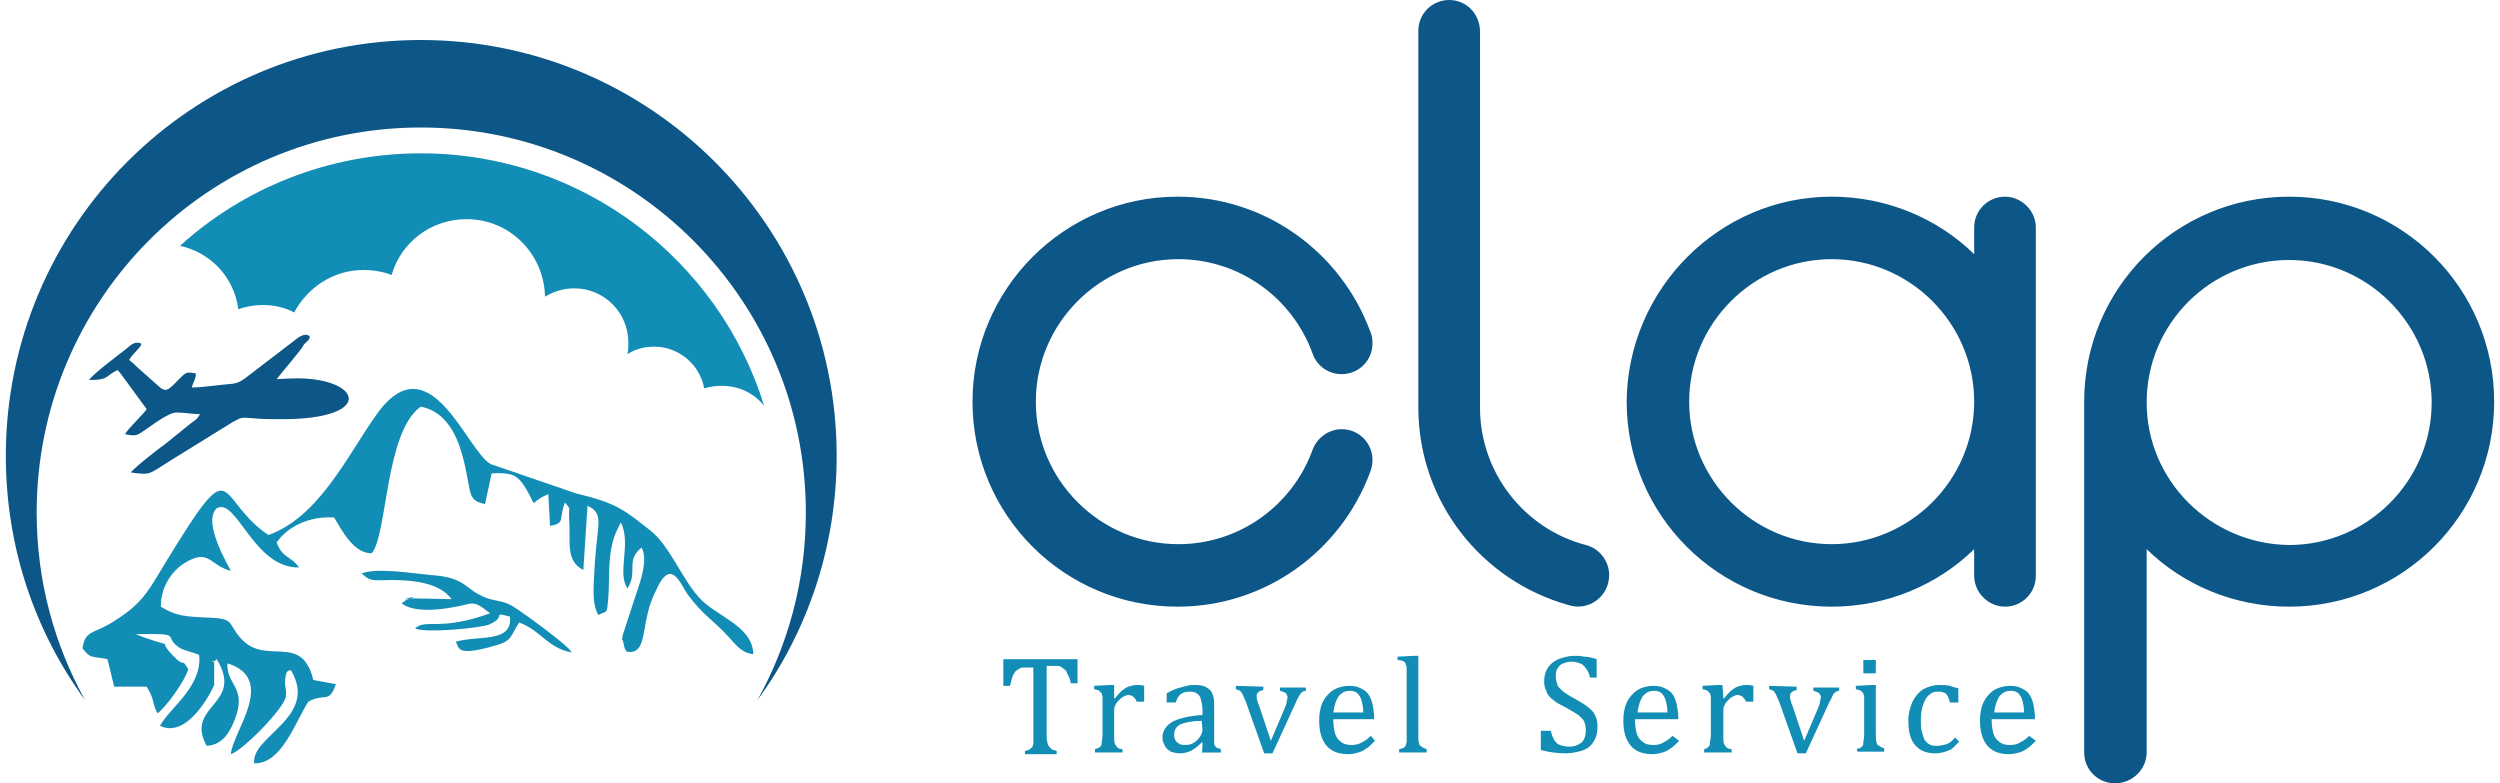 <svg xmlns:xodm="http://www.corel.com/coreldraw/odm/2003" xmlns="http://www.w3.org/2000/svg" xmlns:xlink="http://www.w3.org/1999/xlink" id="Capa_1" x="0px" y="0px" viewBox="0 0 300 94" style="enable-background:new 0 0 300 94;" xml:space="preserve"><style type="text/css">	.st0{fill-rule:evenodd;clip-rule:evenodd;fill:#0D5788;}	.st1{fill-rule:evenodd;clip-rule:evenodd;fill:#128DB6;}	.st2{fill:#128DB6;}</style><g id="Capa_x0020_1">	<g id="_2809071961552">		<path class="st0" d="M50.5,4.8C23,4.8,0.7,27.1,0.7,54.7c0,11,3.5,21.1,9.5,29.3c-3.7-6.7-5.8-14.3-5.8-22.5   C4.4,36,25,15.3,50.5,15.3S96.7,36,96.7,61.5c0,8.2-2.1,15.8-5.8,22.5c6-8.2,9.5-18.4,9.5-29.3C100.4,27.1,78,4.8,50.5,4.8z    M33.2,45.5c1.9-0.1,3.1-0.2,5,0.1c5.6,1,5.3,4.8-4.7,4.7c-1,0-2,0-3-0.1c-1.5-0.1-1.4-0.2-2.5,0.4l-7.6,4.7   c-2.7,1.7-2.3,1.7-4.7,1.4c0.3-0.5,3.5-3,4.1-3.4l3.1-2.5c0.5-0.4,0.7-0.4,1.1-1.1c-0.9,0-1.9-0.2-2.8-0.2c-1,0-2.9,1.5-3.8,2.1   c-0.9,0.6-1,0.8-2.4,0.5c0.3-0.6,2.3-2.5,2.6-3l-3-4.1c-0.3-0.4-0.3-0.4-0.5-0.6c-1.6,0.8-1,1.2-3.4,1.2c0.3-0.6,3.5-3,4.4-3.7   c0.5-0.4,1-1,1.8-0.7c0.3,0.3-1.1,1.3-1.4,2c0.4,0.3,0.5,0.4,0.9,0.8l2.7,2.4c1,0.9,1.3,0.1,2.9-1.4c0.5-0.4,0.7-0.3,1.5-0.2   c0,0.7-0.3,1-0.5,1.7c1.1,0,2.3-0.2,3.4-0.3c1.5-0.2,1.9,0,3-0.8l6.4-4.9c0.3-0.2,0.9-0.5,1.3-0.2c0.3,0.3-0.4,0.8-0.6,1   C36.1,42.1,33.7,44.8,33.2,45.5z"></path>		<path class="st1" d="M32.2,64.2C26,60,28.2,54.1,21.1,65.5c-3.4,5.4-3.5,6.7-8,9.4c-1.9,1.1-2.9,0.8-3.2,2.9c1,1.3,1.1,0.9,3,1.3   l0.8,3.3l3.9,0c1,1.6,0.6,1.9,1.3,3.2c1-0.7,3.3-3.9,3.7-5.3c-0.9-1.4-0.3-0.3-1.3-1.1c-3.1-2.9,0.4-1.2-4-2.7l-1-0.4   c6-0.1,3.1,0.2,5.2,1.6c0.6,0.4,1.8,0.6,2.4,0.9c0.4,3.8-3.6,6.4-4.7,8.5c3.5,1.7,6.5-4.8,6.5-4.9l0-2c0.1-1.9-0.7-0.1,0.3-1.1   c3.4,5.5-3.9,5.5-1.2,10.4c2.1-0.1,3-2,3.6-3.8c1-3.3-1.3-3.7-1.1-6.1c6,1.9,0.6,8.2,0.4,10.9c1.4-0.4,6.4-5.5,6.6-6.9   c0.1-0.9-0.1-1.1-0.1-1.7c0.1-1.7,0.4-1.3,0.7-1.5c3.4,5.7-4.8,7.9-4.4,11.2c3.3,0.1,4.9-4.9,6.5-7.4c2-1.1,2.5,0.3,3.3-2.1   l-2.7-0.5c-1.4-5.8-5.7-1.6-8.7-5c-1.7-1.9-0.6-2.4-4.2-2.5c-2.4-0.1-3.7-0.2-5.4-1.3c0-2.5,1.4-4.3,2.8-5.2   c3-1.9,3.1,0.3,5.6,0.9c-0.1-0.3-3.5-5.8-1.7-7.5c2.4-1.4,4.4,7.2,9.9,7.1c-1-1.4-2-1.1-2.7-3c1.2-1.8,3.8-3.2,6.9-3   c0.9,1.5,2.3,4.3,4.5,4.3c1.9-2.2,1.6-14.6,5.9-17.6c4,0.8,5,5.4,5.6,8.6c0.4,2.2,0.4,2.7,2.1,3.1l0.8-3.7c2.2-0.1,3,0.1,3.9,1.5   c1.9,3,0.2,2.1,2.9,1l0.2,3.8c1.9-0.3,1-0.8,1.8-2.8c0.8,1,0.4,0.4,0.5,2c0.2,2.6-0.5,5,1.7,6.1l0.5-7.7c2,0.9,1.2,2.1,0.9,6.6   c-0.1,2.3-0.5,5,0.4,6.5c1.1-0.6,1,0.1,1.2-2.1c0.2-2.6-0.2-5.8,1.2-8.4l0.3-0.6c1.3,2.5-0.5,6.1,0.8,7.9c1.3-2-0.3-3.3,1.7-4.9   c0.8,1.6-0.2,4.2-0.8,6l-1.5,4.6c0,1.7-0.2-0.8,0.1,0.8c0.2,0.9,0.1,0.6,0.4,1.1c2.1,0.4,1.9-2.1,2.5-4.5c0.2-1,0.6-2,1-2.8   c1.8-4.1,2.9-0.9,3.8,0.4c1.9,2.6,2.9,2.9,5,5.2c0.9,1,1.6,1.9,2.9,2c-0.1-3.5-4.7-4.6-6.6-6.9c-2.1-2.4-3.4-6-5.7-7.9   c-3.2-2.5-4-3.3-9-4.5l-10.2-3.5C56,54.2,51.5,40.5,45,50C41.7,54.7,38.2,62.1,32.2,64.2L32.2,64.2z M50.5,18.4   c-11.1,0-21.3,4.2-28.9,11.1c3.7,0.8,6.5,3.8,7,7.6c0.9-0.3,1.9-0.5,2.9-0.5c1.4,0,2.7,0.3,3.8,0.9c1.6-3,4.7-5.1,8.3-5.1   c1.2,0,2.4,0.2,3.4,0.6c1.1-3.9,4.7-6.7,9-6.7c5.2,0,9.3,4.2,9.4,9.3c1-0.6,2.2-1,3.5-1c3.6,0,6.5,2.9,6.5,6.5   c0,0.5,0,0.9-0.1,1.4c0.9-0.6,2-0.9,3.2-0.9c3,0,5.5,2.2,6,5c0.7-0.2,1.4-0.3,2.1-0.3c2.1,0,3.9,0.9,5.1,2.4   C86.3,31.2,69.9,18.4,50.5,18.4z M47,69.6c2.8,0,5.8,0.4,7.2,2.3l-4.7-0.1c-2.7,0.5,1.8-0.7-0.7,0.2c-0.1,0-0.2,0.1-0.3,0.2   c-0.1,0-0.2,0.1-0.3,0.2c1.4,1.1,4.3,0.8,6,0.5c2.6-0.4,2.4-1.1,4.6,0.7c-6.1,2.2-7.6,0.6-9,1.8c1.1,0.6,7.9,0,9-0.5   c2.1-1,0.1-1.5,2.4-0.9c0.3,3.2-3.7,2.2-6.5,3c0.4,0.8,0.1,1.8,4.6,0.5c2.3-0.6,1.9-1.2,3-2.8c2.7,1,3.3,3,6.3,3.6   c-0.2-0.7-5.7-4.7-7-5.5c-1.2-0.8-2.3-0.6-3.6-1.2c-2.3-1-2.1-2.3-6.3-2.6c-2.3-0.2-6.3-0.9-8.3-0.2C44.5,69.9,44.9,69.6,47,69.6z   "></path>		<path class="st0" d="M141.3,23.6c10.6,0,19.6,6.7,23.1,16.1c0.2,0.4,0.3,0.9,0.3,1.5c0,2.1-1.7,3.7-3.7,3.7c-1.6,0-3-1-3.5-2.5   l0,0c-2.4-6.6-8.7-11.3-16.1-11.3c-9.4,0-17.1,7.7-17.1,17.1c0,9.4,7.7,17.1,17.1,17.1c7.4,0,13.7-4.7,16.1-11.3l0,0   c0.5-1.4,1.9-2.5,3.5-2.5c2.1,0,3.7,1.7,3.7,3.7c0,0.5-0.1,1-0.3,1.5c-3.5,9.4-12.5,16.1-23.1,16.1c-13.6,0-24.6-11-24.6-24.6   C116.7,34.7,127.7,23.6,141.3,23.6z M219.8,23.6c6.6,0,12.7,2.6,17.1,6.9v-3.1l0-0.1c0-2.1,1.7-3.7,3.7-3.7s3.7,1.7,3.7,3.7v14.2   v6.7v6.7v14.2c0,2.1-1.7,3.7-3.7,3.7s-3.7-1.7-3.7-3.7l0-0.1v-3.1c-4.4,4.3-10.5,6.9-17.1,6.9c-13.6,0-24.6-11-24.6-24.6   C195.3,34.7,206.3,23.6,219.8,23.6z M219.8,31.1c9.4,0,17.1,7.7,17.1,17.1c0,9.4-7.7,17.1-17.1,17.1s-17.1-7.7-17.1-17.1   C202.7,38.8,210.4,31.1,219.8,31.1z M257.6,90.3V65.9c4.4,4.3,10.5,6.9,17.1,6.9c13.6,0,24.6-11,24.6-24.6   c0-13.6-11-24.6-24.6-24.6s-24.6,11-24.6,24.6l0,0.1v41.9l0,0.1c0,2.1,1.7,3.7,3.7,3.7C255.9,94,257.6,92.3,257.6,90.3z    M257.6,48.3L257.6,48.3c0-9.5,7.7-17.1,17.1-17.1c9.4,0,17.1,7.7,17.1,17.1c0,9.4-7.7,17.1-17.1,17.1   C265.3,65.3,257.6,57.7,257.6,48.3z M177.6,3.8v44.4h0c0,0.2,0,0.5,0,0.7c0,7.9,5.4,14.6,12.7,16.5l0,0c1.6,0.4,2.8,1.9,2.8,3.6   c0,2.6-2.5,4.4-4.9,3.6c-10.4-2.9-18-12.4-18-23.7V3.7c0-2.1,1.7-3.7,3.7-3.7C176,0,177.6,1.7,177.6,3.8L177.6,3.8L177.6,3.8z"></path>		<path class="st2" d="M120.4,79.1h8.9v2.9h-0.8c-0.1-0.5-0.2-0.8-0.4-1.1c-0.1-0.3-0.2-0.5-0.4-0.6c-0.1-0.1-0.3-0.2-0.4-0.3   c-0.2-0.1-0.4-0.1-0.7-0.1h-1v8.4c0,0.3,0,0.6,0.1,0.8c0,0.2,0.1,0.3,0.2,0.5c0.1,0.1,0.2,0.2,0.3,0.3c0.1,0.1,0.3,0.1,0.6,0.2   v0.4H123v-0.4c0.2,0,0.3-0.1,0.4-0.1c0.1,0,0.2-0.1,0.3-0.2c0.1-0.1,0.1-0.1,0.2-0.2c0-0.1,0.1-0.2,0.1-0.4c0-0.2,0-0.4,0-0.7   v-8.4h-1c-0.3,0-0.5,0-0.6,0.1c-0.2,0.1-0.3,0.2-0.5,0.3c-0.1,0.2-0.3,0.4-0.4,0.7c-0.1,0.3-0.2,0.7-0.3,1.1h-0.8L120.4,79.1   L120.4,79.1z M133.7,83.8l0.1,0c0.3-0.4,0.6-0.7,0.8-0.9c0.3-0.2,0.5-0.4,0.8-0.5c0.3-0.1,0.6-0.2,1-0.2c0.3,0,0.6,0,0.9,0.1v1.9   h-0.9c-0.1-0.3-0.3-0.5-0.4-0.6c-0.1-0.1-0.4-0.2-0.6-0.2c-0.2,0-0.4,0.1-0.6,0.2c-0.2,0.1-0.4,0.3-0.6,0.5   c-0.2,0.2-0.3,0.4-0.4,0.6c-0.1,0.2-0.1,0.4-0.1,0.7v2.9c0,0.5,0,0.8,0.1,1c0.1,0.2,0.2,0.3,0.3,0.4c0.1,0.1,0.3,0.2,0.6,0.2v0.4   h-3.3v-0.4c0.2-0.1,0.4-0.1,0.5-0.2c0.1-0.1,0.2-0.1,0.2-0.2c0.1-0.1,0.1-0.2,0.1-0.4c0-0.2,0.1-0.5,0.1-0.9v-3.6   c0-0.4,0-0.6,0-0.9c0-0.2-0.1-0.4-0.1-0.5c-0.1-0.1-0.2-0.2-0.3-0.3c-0.1-0.1-0.3-0.1-0.6-0.2v-0.4l1.9-0.1h0.5L133.7,83.8   L133.7,83.8z M144.3,89.1l-0.1,0c-0.5,0.5-0.9,0.8-1.3,1c-0.4,0.2-0.9,0.3-1.3,0.3c-0.4,0-0.8-0.1-1.1-0.2   c-0.3-0.2-0.6-0.4-0.7-0.7c-0.2-0.3-0.3-0.6-0.3-1c0-0.8,0.4-1.4,1.2-1.9c0.8-0.4,2-0.7,3.6-0.8v-0.5c0-0.6-0.1-1-0.2-1.4   s-0.3-0.6-0.5-0.7c-0.2-0.2-0.6-0.2-0.9-0.2c-0.4,0-0.8,0.1-1,0.3c-0.3,0.2-0.5,0.6-0.6,1h-1.1v-1.1c0.5-0.3,1-0.5,1.3-0.6   c0.4-0.1,0.7-0.2,1.1-0.3c0.4-0.1,0.7-0.1,1.1-0.1c0.5,0,1,0.1,1.3,0.3c0.3,0.2,0.6,0.4,0.7,0.8c0.2,0.4,0.2,0.9,0.2,1.6v2.9   c0,0.4,0,0.7,0,0.9c0,0.2,0,0.3,0,0.5s0.1,0.3,0.1,0.3c0.1,0.1,0.1,0.2,0.2,0.2c0.1,0.1,0.3,0.1,0.5,0.2v0.4h-2.3   C144.3,90.3,144.3,89.1,144.3,89.1z M144.2,86.5c-1.1,0-2,0.2-2.5,0.4c-0.6,0.3-0.8,0.7-0.8,1.3c0,0.3,0.1,0.6,0.2,0.7   c0.1,0.2,0.3,0.3,0.5,0.4c0.2,0.1,0.4,0.1,0.7,0.1c0.4,0,0.7-0.1,1-0.3c0.3-0.2,0.5-0.4,0.7-0.7c0.2-0.3,0.3-0.6,0.3-0.8   L144.2,86.5L144.2,86.5z M151.6,82.4v0.4c-0.3,0.1-0.4,0.1-0.5,0.2c-0.1,0.1-0.2,0.1-0.2,0.2c-0.1,0.1-0.1,0.2-0.1,0.4   c0,0.1,0,0.3,0.1,0.5c0,0.2,0.1,0.3,0.2,0.6l1.4,4.2l1.7-4c0.1-0.3,0.2-0.5,0.2-0.7c0-0.2,0.1-0.3,0.1-0.5c0-0.2-0.1-0.4-0.2-0.5   c-0.1-0.1-0.3-0.2-0.7-0.3v-0.4h3.1v0.4c-0.2,0-0.4,0.1-0.5,0.2c-0.1,0.1-0.2,0.2-0.3,0.4c-0.1,0.2-0.3,0.5-0.4,0.8l-2.8,6.1h-1   l-2.2-6.2c-0.2-0.4-0.3-0.7-0.4-0.9c-0.1-0.2-0.2-0.3-0.3-0.4c-0.1-0.1-0.3-0.1-0.5-0.2v-0.4L151.6,82.4L151.6,82.4z M165,88.9   c-0.4,0.4-0.7,0.7-1,0.9c-0.3,0.2-0.6,0.4-1,0.5c-0.4,0.1-0.7,0.2-1.2,0.2c-1.1,0-2-0.3-2.6-1c-0.6-0.7-0.9-1.7-0.9-3   c0-0.8,0.1-1.5,0.4-2.2c0.3-0.6,0.7-1.1,1.3-1.5c0.5-0.3,1.2-0.5,1.9-0.5c0.6,0,1,0.1,1.4,0.3c0.4,0.2,0.7,0.4,0.9,0.7   c0.2,0.3,0.4,0.7,0.5,1.2c0.1,0.5,0.2,1.1,0.2,1.8H160v0.1c0,0.7,0.1,1.2,0.2,1.6c0.1,0.4,0.4,0.8,0.7,1c0.3,0.3,0.8,0.4,1.3,0.4   c0.4,0,0.9-0.1,1.2-0.3c0.4-0.2,0.7-0.4,1.1-0.8L165,88.9L165,88.9z M163.6,85.6c0-0.6-0.1-1.1-0.2-1.5c-0.1-0.4-0.3-0.7-0.5-0.9   c-0.2-0.2-0.5-0.3-0.9-0.3c-0.6,0-1,0.2-1.4,0.7c-0.3,0.5-0.5,1.1-0.6,1.9H163.6z M170.2,88.2c0,0.5,0,0.8,0.1,1   c0,0.2,0.1,0.3,0.3,0.4c0.1,0.1,0.3,0.2,0.6,0.3v0.4h-3.3v-0.4c0.3-0.1,0.5-0.1,0.6-0.2c0.1-0.1,0.2-0.2,0.2-0.3   c0-0.1,0.1-0.3,0.1-0.4c0-0.2,0-0.4,0-0.7v-6.9c0-0.5,0-0.9,0-1.1c0-0.2,0-0.4-0.1-0.5c0-0.1-0.1-0.3-0.1-0.3   c-0.1-0.1-0.1-0.1-0.3-0.2c-0.1,0-0.3-0.1-0.6-0.1v-0.4l2-0.1h0.5L170.2,88.2L170.2,88.2z M186.1,87.7c0.1,0.5,0.3,0.9,0.4,1.1   c0.2,0.3,0.4,0.5,0.7,0.6c0.3,0.1,0.7,0.2,1.1,0.2c0.6,0,1.1-0.2,1.5-0.5c0.3-0.3,0.5-0.8,0.5-1.5c0-0.4-0.1-0.8-0.2-1   c-0.1-0.3-0.4-0.5-0.7-0.8c-0.3-0.2-0.8-0.5-1.5-0.9c-0.6-0.3-1.2-0.6-1.5-0.9c-0.4-0.3-0.7-0.6-0.8-1c-0.2-0.4-0.3-0.7-0.3-1.2   c0-0.6,0.1-1.1,0.4-1.6c0.3-0.5,0.7-0.8,1.3-1.1c0.6-0.2,1.2-0.4,1.9-0.4c0.4,0,0.8,0,1.2,0.1c0.4,0,0.9,0.1,1.5,0.3v2.2h-0.8   c-0.1-0.5-0.3-0.9-0.5-1.1c-0.2-0.3-0.4-0.5-0.7-0.6c-0.3-0.1-0.6-0.2-1-0.2c-0.4,0-0.7,0.1-1,0.2c-0.3,0.1-0.5,0.3-0.7,0.6   c-0.2,0.3-0.2,0.6-0.2,1c0,0.4,0.1,0.7,0.2,1c0.1,0.3,0.4,0.5,0.7,0.8c0.3,0.2,0.7,0.5,1.3,0.8c0.7,0.4,1.2,0.7,1.6,1   c0.4,0.3,0.7,0.6,0.9,1c0.2,0.4,0.3,0.8,0.3,1.4c0,0.6-0.1,1.1-0.3,1.5c-0.2,0.4-0.4,0.7-0.8,1c-0.3,0.2-0.7,0.4-1.2,0.5   c-0.5,0.1-0.9,0.2-1.5,0.2c-0.9,0-1.9-0.1-3-0.4v-2.3L186.1,87.7L186.1,87.7z M201.5,88.9c-0.4,0.4-0.7,0.7-1,0.9   c-0.3,0.2-0.6,0.4-1,0.5c-0.4,0.1-0.7,0.2-1.2,0.2c-1.1,0-2-0.3-2.6-1c-0.6-0.7-0.9-1.7-0.9-3c0-0.8,0.1-1.5,0.4-2.2   c0.3-0.6,0.7-1.1,1.3-1.5c0.5-0.3,1.2-0.5,1.9-0.5c0.6,0,1,0.1,1.4,0.3c0.4,0.2,0.7,0.4,0.9,0.7c0.2,0.3,0.4,0.7,0.5,1.2   c0.1,0.5,0.2,1.1,0.2,1.8h-5.2v0.1c0,0.7,0.1,1.2,0.2,1.6c0.1,0.4,0.4,0.8,0.7,1c0.3,0.3,0.8,0.4,1.3,0.4c0.5,0,0.9-0.1,1.2-0.3   c0.4-0.2,0.7-0.4,1.1-0.8L201.5,88.9L201.5,88.9z M200.1,85.6c0-0.6-0.1-1.1-0.2-1.5c-0.1-0.4-0.3-0.7-0.5-0.9   c-0.2-0.2-0.5-0.3-0.9-0.3c-0.6,0-1,0.2-1.4,0.7c-0.3,0.5-0.5,1.1-0.6,1.9H200.1L200.1,85.6z M206.8,83.8l0.1,0   c0.3-0.4,0.6-0.7,0.8-0.9c0.3-0.2,0.5-0.4,0.8-0.5c0.3-0.1,0.6-0.2,1-0.2c0.3,0,0.6,0,0.9,0.1v1.9h-0.9c-0.1-0.3-0.3-0.5-0.4-0.6   c-0.1-0.1-0.4-0.2-0.6-0.2c-0.2,0-0.4,0.1-0.6,0.2c-0.2,0.1-0.4,0.3-0.6,0.5c-0.2,0.2-0.3,0.4-0.4,0.6c-0.1,0.2-0.1,0.4-0.1,0.7   v2.9c0,0.5,0,0.8,0.1,1c0.1,0.2,0.2,0.3,0.3,0.4c0.1,0.1,0.3,0.2,0.6,0.2v0.4h-3.3v-0.4c0.2-0.1,0.4-0.1,0.4-0.2   c0.1-0.1,0.2-0.1,0.2-0.2c0.1-0.1,0.1-0.2,0.1-0.4c0-0.2,0.1-0.5,0.1-0.9v-3.6c0-0.4,0-0.6,0-0.9c0-0.2-0.1-0.4-0.1-0.5   c-0.1-0.1-0.2-0.2-0.3-0.3c-0.1-0.1-0.3-0.1-0.6-0.2v-0.4l1.9-0.1h0.5L206.8,83.8L206.8,83.8z M215.6,82.4v0.4   c-0.3,0.1-0.4,0.1-0.5,0.2c-0.1,0.1-0.2,0.1-0.2,0.2c-0.1,0.1-0.1,0.2-0.1,0.4c0,0.1,0,0.3,0.1,0.5c0,0.2,0.1,0.3,0.2,0.6l1.4,4.2   l1.7-4c0.1-0.3,0.2-0.5,0.2-0.7c0-0.2,0.1-0.3,0.1-0.5c0-0.2-0.1-0.4-0.2-0.5c-0.1-0.1-0.3-0.2-0.7-0.3v-0.4h3.1v0.4   c-0.2,0-0.4,0.1-0.5,0.2c-0.1,0.1-0.2,0.2-0.3,0.4c-0.1,0.2-0.2,0.5-0.4,0.8l-2.8,6.1h-1l-2.2-6.2c-0.2-0.4-0.3-0.7-0.4-0.9   c-0.1-0.2-0.2-0.3-0.3-0.4c-0.1-0.1-0.3-0.1-0.5-0.2v-0.4L215.6,82.4L215.6,82.4z M225.1,79.2v1.6h-1.5v-1.6H225.1z M222.8,89.9   c0.2-0.1,0.4-0.1,0.5-0.2c0.1-0.1,0.2-0.1,0.2-0.2c0.1-0.1,0.1-0.2,0.1-0.4c0-0.2,0.1-0.5,0.1-0.9v-3.6c0-0.4,0-0.6,0-0.9   c0-0.2-0.1-0.4-0.1-0.5c-0.1-0.1-0.2-0.2-0.3-0.3c-0.1-0.1-0.3-0.1-0.6-0.2v-0.4l1.9-0.1h0.5v5.9c0,0.5,0,0.8,0.1,1   c0,0.2,0.1,0.3,0.3,0.4c0.1,0.1,0.3,0.2,0.6,0.3v0.4h-3.2L222.8,89.9L222.8,89.9z M235,82.6v1.7h-1c-0.1-0.4-0.2-0.6-0.3-0.8   c-0.1-0.2-0.3-0.4-0.5-0.4c-0.2-0.1-0.4-0.1-0.7-0.1c-0.4,0-0.7,0.1-1,0.4c-0.3,0.2-0.5,0.6-0.7,1.1c-0.2,0.5-0.3,1.1-0.3,1.9   c0,0.5,0,0.9,0.1,1.3c0.1,0.4,0.2,0.7,0.3,1c0.2,0.3,0.4,0.5,0.6,0.6c0.3,0.2,0.6,0.2,1,0.2c0.4,0,0.7-0.1,1.1-0.2   c0.3-0.1,0.7-0.4,1-0.8l0.5,0.5c-0.3,0.3-0.5,0.5-0.7,0.7c-0.2,0.2-0.4,0.3-0.7,0.4c-0.2,0.1-0.5,0.2-0.7,0.2   c-0.2,0.1-0.5,0.1-0.8,0.1c-1,0-1.8-0.3-2.4-1c-0.6-0.7-0.8-1.7-0.8-3c0-0.8,0.2-1.5,0.5-2.2c0.3-0.6,0.7-1.1,1.3-1.5   c0.6-0.3,1.2-0.5,1.9-0.5c0.4,0,0.9,0,1.3,0.1C234.2,82.4,234.6,82.5,235,82.6L235,82.6z M244.3,88.9c-0.4,0.4-0.7,0.7-1,0.9   c-0.3,0.2-0.6,0.4-1,0.5c-0.4,0.1-0.7,0.2-1.2,0.2c-1.1,0-2-0.3-2.6-1c-0.6-0.7-0.9-1.7-0.9-3c0-0.8,0.1-1.5,0.4-2.2   c0.3-0.6,0.7-1.1,1.3-1.5c0.5-0.3,1.2-0.5,1.9-0.5c0.6,0,1,0.1,1.4,0.3c0.4,0.2,0.7,0.4,0.9,0.7c0.2,0.3,0.4,0.7,0.5,1.2   c0.1,0.5,0.2,1.1,0.2,1.8h-5.2v0.1c0,0.7,0.1,1.2,0.2,1.6c0.1,0.4,0.4,0.8,0.7,1c0.3,0.3,0.8,0.4,1.3,0.4c0.5,0,0.9-0.1,1.2-0.3   c0.4-0.2,0.7-0.4,1.1-0.8L244.3,88.9L244.3,88.9z M242.9,85.6c0-0.6-0.1-1.1-0.2-1.5c-0.1-0.4-0.3-0.7-0.5-0.9   c-0.2-0.2-0.5-0.3-0.9-0.3c-0.6,0-1,0.2-1.4,0.7c-0.3,0.5-0.5,1.1-0.6,1.9H242.9z"></path>	</g></g></svg>